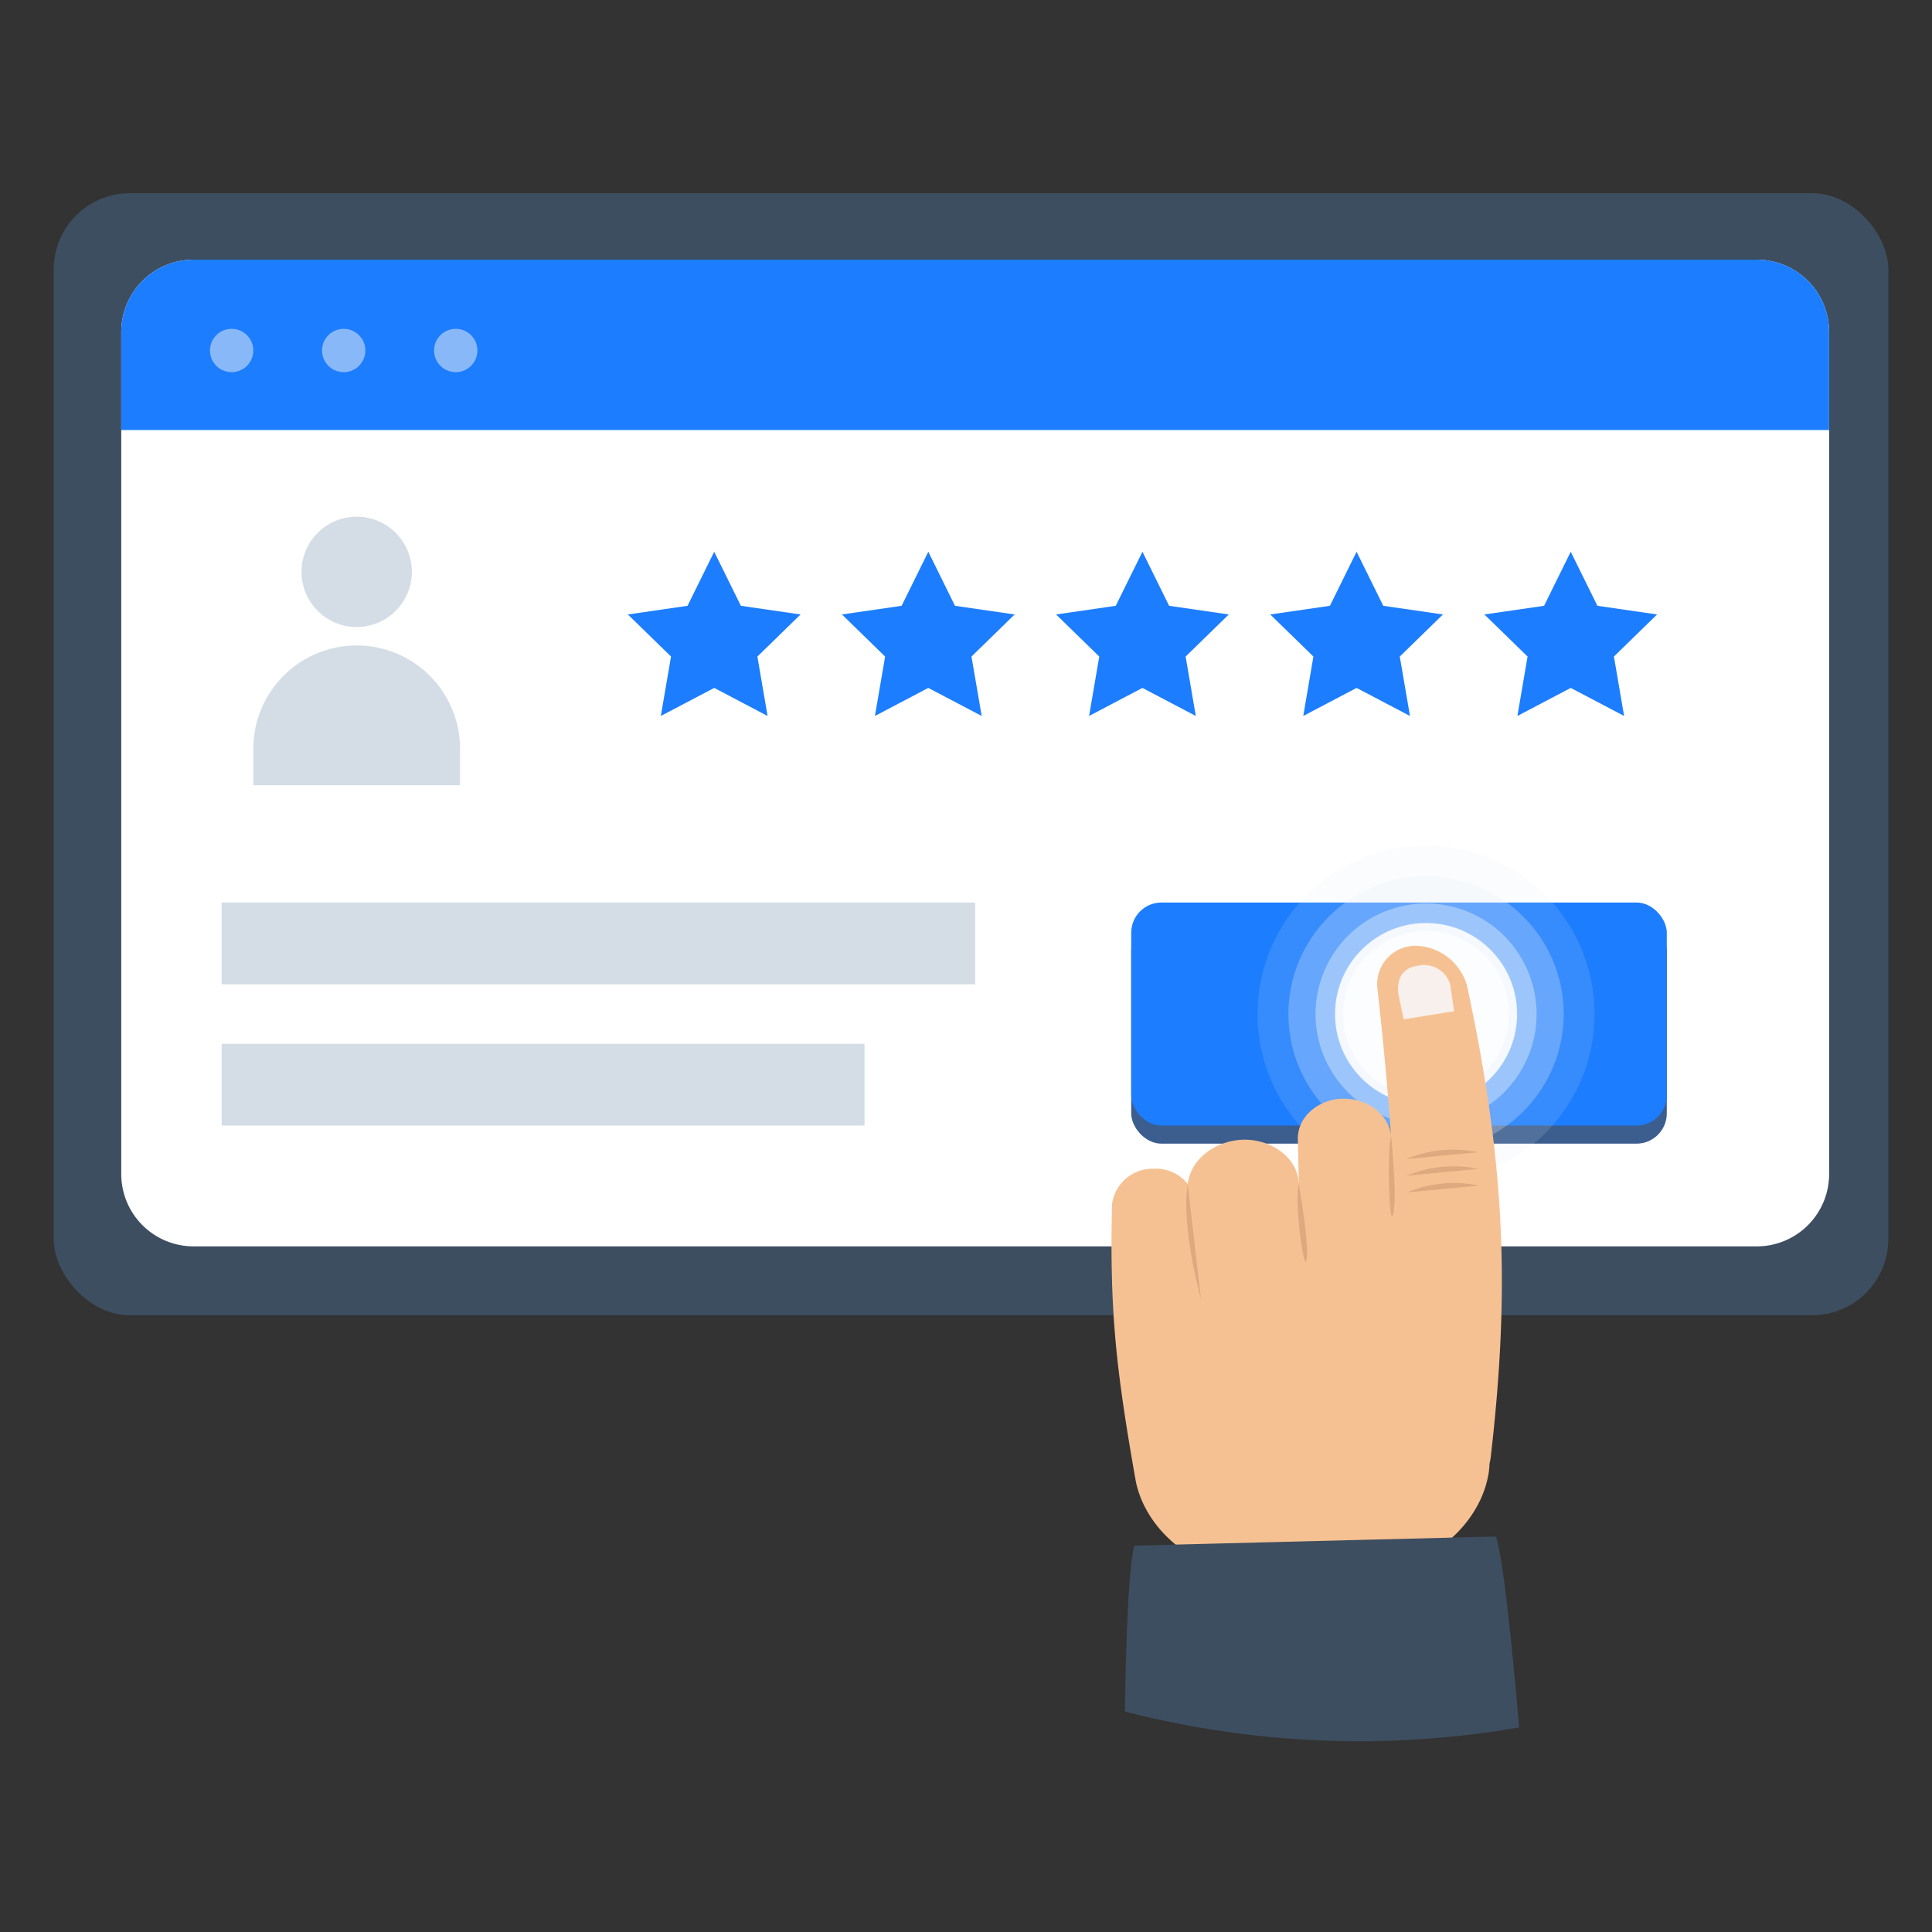 <svg xmlns="http://www.w3.org/2000/svg" width="180" height="180" viewBox="0 0 180 180"><rect x="0" y="0" width="180" height="180" fill="#333333" stroke="none"/><defs><style>.a{fill:#3d4e60;}.b,.m{fill:#fff;}.c{fill:#849eb8;opacity:0.35;}.d{fill:#1c7dff;}.e{fill:#f1f1f1;opacity:0.51;}.f{fill:#3b5e8f;}.g{fill:#dfebf5;opacity:0;}.h{fill:#e4eef7;opacity:0.133;}.i{fill:#eaf2f8;opacity:0.267;}.j{fill:#eff5fa;opacity:0.4;}.k{fill:#f4f8fc;opacity:0.533;}.l{fill:#fafcfd;opacity:0.667;}.m{opacity:0.8;}.n{fill:#f6c192;}.o{fill:#f7f0ec;}.p{fill:#ddaa80;}.q{fill:none;}</style></defs><g transform="translate(1013 -940)"><g transform="translate(-1008 919.077)"><g transform="translate(0 38.923)"><rect class="a" width="170.933" height="104.539" rx="7.108"/><path class="b" d="M2033.277-1136.93v78.447a6.738,6.738,0,0,1-6.735,6.747H1880.906a6.741,6.741,0,0,1-6.747-6.747v-78.447a6.738,6.738,0,0,1,6.747-6.734h145.635A6.736,6.736,0,0,1,2033.277-1136.93Z" transform="translate(-1867.862 1149.858)"/><path class="c" d="M9.632,0h0a9.632,9.632,0,0,1,9.632,9.632v3.392a0,0,0,0,1,0,0H0a0,0,0,0,1,0,0V9.632A9.632,9.632,0,0,1,9.632,0Z" transform="translate(18.599 42.137)"/><rect class="c" width="70.206" height="7.616" transform="translate(15.65 66.086)"/><rect class="c" width="59.895" height="7.616" transform="translate(15.65 79.25)"/><path class="d" d="M2033.277-1136.93v9.139H1874.159v-9.139a6.738,6.738,0,0,1,6.747-6.734h145.635A6.736,6.736,0,0,1,2033.277-1136.93Z" transform="translate(-1867.862 1149.858)"/><g transform="translate(14.562 12.636)"><circle class="e" cx="2.019" cy="2.019" r="2.019"/><circle class="e" cx="2.019" cy="2.019" r="2.019" transform="translate(10.44)"/><circle class="e" cx="2.019" cy="2.019" r="2.019" transform="translate(20.879)"/></g><g transform="translate(53.492 33.405)"><path class="d" d="M1929.7-1116.281l2.486,5.036,5.56.807-4.022,3.922.949,5.535-4.971-2.613-4.975,2.613.952-5.535-4.023-3.922,5.56-.807Z" transform="translate(-1921.652 1116.281)"/><path class="d" d="M1949.774-1116.281l2.486,5.036,5.559.807-4.023,3.922.952,5.535-4.975-2.613-4.971,2.613.949-5.535-4.022-3.922,5.559-.807Z" transform="translate(-1921.778 1116.281)"/><path class="d" d="M1969.851-1116.281l2.485,5.036,5.559.807-4.022,3.922.949,5.535-4.971-2.613-4.972,2.613.949-5.535-4.023-3.922,5.559-.807Z" transform="translate(-1921.904 1116.281)"/><path class="d" d="M1989.928-1116.281l2.485,5.036,5.56.807-4.022,3.922.952,5.535-4.975-2.613-4.968,2.613.945-5.535-4.023-3.922,5.56-.807Z" transform="translate(-1922.03 1116.281)"/><path class="d" d="M2010.005-1116.281l2.486,5.036,5.56.807-4.022,3.922.949,5.535-4.971-2.613-4.971,2.613.949-5.535-4.023-3.922,5.56-.807Z" transform="translate(-1922.156 1116.281)"/></g><circle class="c" cx="5.14" cy="5.14" r="5.14" transform="translate(23.092 30.138)"/><rect class="f" width="49.899" height="20.78" rx="2.819" transform="translate(100.392 67.771)"/><rect class="d" width="49.899" height="20.78" rx="2.819" transform="translate(100.392 66.086)"/></g><g transform="translate(109.095 96.632)"><circle class="g" cx="18.767" cy="18.767" r="18.767"/><circle class="h" cx="15.703" cy="15.703" r="15.703" transform="translate(3.064 3.064)"/><circle class="i" cx="12.827" cy="12.827" r="12.827" transform="translate(5.94 5.94)"/><circle class="j" cx="10.298" cy="10.298" r="10.298" transform="translate(4.984 23.469) rotate(-63.836)"/><circle class="k" cx="8.434" cy="8.434" r="8.434" transform="matrix(0.766, -0.643, 0.643, 0.766, 6.885, 17.728)"/><circle class="l" cx="7.731" cy="7.731" r="7.731" transform="translate(9.53 12.916) rotate(-12.647)"/><circle class="m" cx="8.485" cy="8.485" r="8.485" transform="translate(6.768 18.767) rotate(-45)"/></g><g transform="translate(98.569 109.036)"><path class="n" d="M1967.062-1055.341a3.805,3.805,0,0,1,3.875-3.224,3.763,3.763,0,0,1,3.167,1.422c.31-2.511,2.8-4.065,5.171-4.13,2.425-.066,5.089,1.52,5.184,4.161-.039-1.693-.058-2.541-.1-4.232-.005-2.213,2.082-3.7,4.147-3.746h.046c2.085-.05,4.293,1.309,4.5,3.527q-.5-6.909-1.276-13.787a3.573,3.573,0,0,1,3.461-3.99l.051,0a5.094,5.094,0,0,1,4.851,3.778c3.428,16.052,4.08,27.657,2.182,43.96a3.631,3.631,0,0,1-.1.493c-.009.238-.027.478-.059.721v.01c-.68,4.891-5.509,9-10.4,9.135l-11.665.3c-4.889.11-9.919-3.742-10.849-8.594v-.01c-.016-.085-.027-.17-.04-.255-.01-.043-.023-.083-.03-.127-1.737-9.963-2.364-15.3-2.127-25.407" transform="translate(-1967.014 1079.342)"/><path class="o" d="M1999.089-1073.233l-4.7.759-.432-2.052s-.709-2.606,1.748-2.943a2.566,2.566,0,0,1,3.015,1.7Z" transform="translate(-1967.182 1079.331)"/><path class="p" d="M1974.147-1057l1.237,10.722s-1.887-6.72-1.237-10.722" transform="translate(-1967.058 1079.202)"/><path class="p" d="M1984.567-1056.971s.984,5.625.726,7.031-1.178-5.595-.726-7.031" transform="translate(-1967.123 1079.202)"/><path class="p" d="M1993.22-1061.451s.594,5.747.184,7.235-.572-6.457-.184-7.235" transform="translate(-1967.177 1079.23)"/><path class="p" d="M2001.347-1059.984a11.318,11.318,0,0,0-6.722.638Z" transform="translate(-1967.187 1079.222)"/><path class="p" d="M2001.387-1058.42a11.322,11.322,0,0,0-6.724.638Z" transform="translate(-1967.187 1079.212)"/><path class="p" d="M2001.426-1056.856a11.314,11.314,0,0,0-6.721.638Z" transform="translate(-1967.188 1079.203)"/><path class="a" d="M1969.133-1023.1c-.483,1.815-.746,7.52-.884,15.447a87.335,87.335,0,0,0,36.74,1.487c-.8-9.158-1.533-15.826-2.166-17.789l-4.072.1q-12.879.326-25.746.652c-1.291.037-2.583.068-3.873.1" transform="translate(-1967.021 1078.995)"/></g></g><rect class="q" width="180" height="180" transform="translate(-1013 940)"/></g></svg>